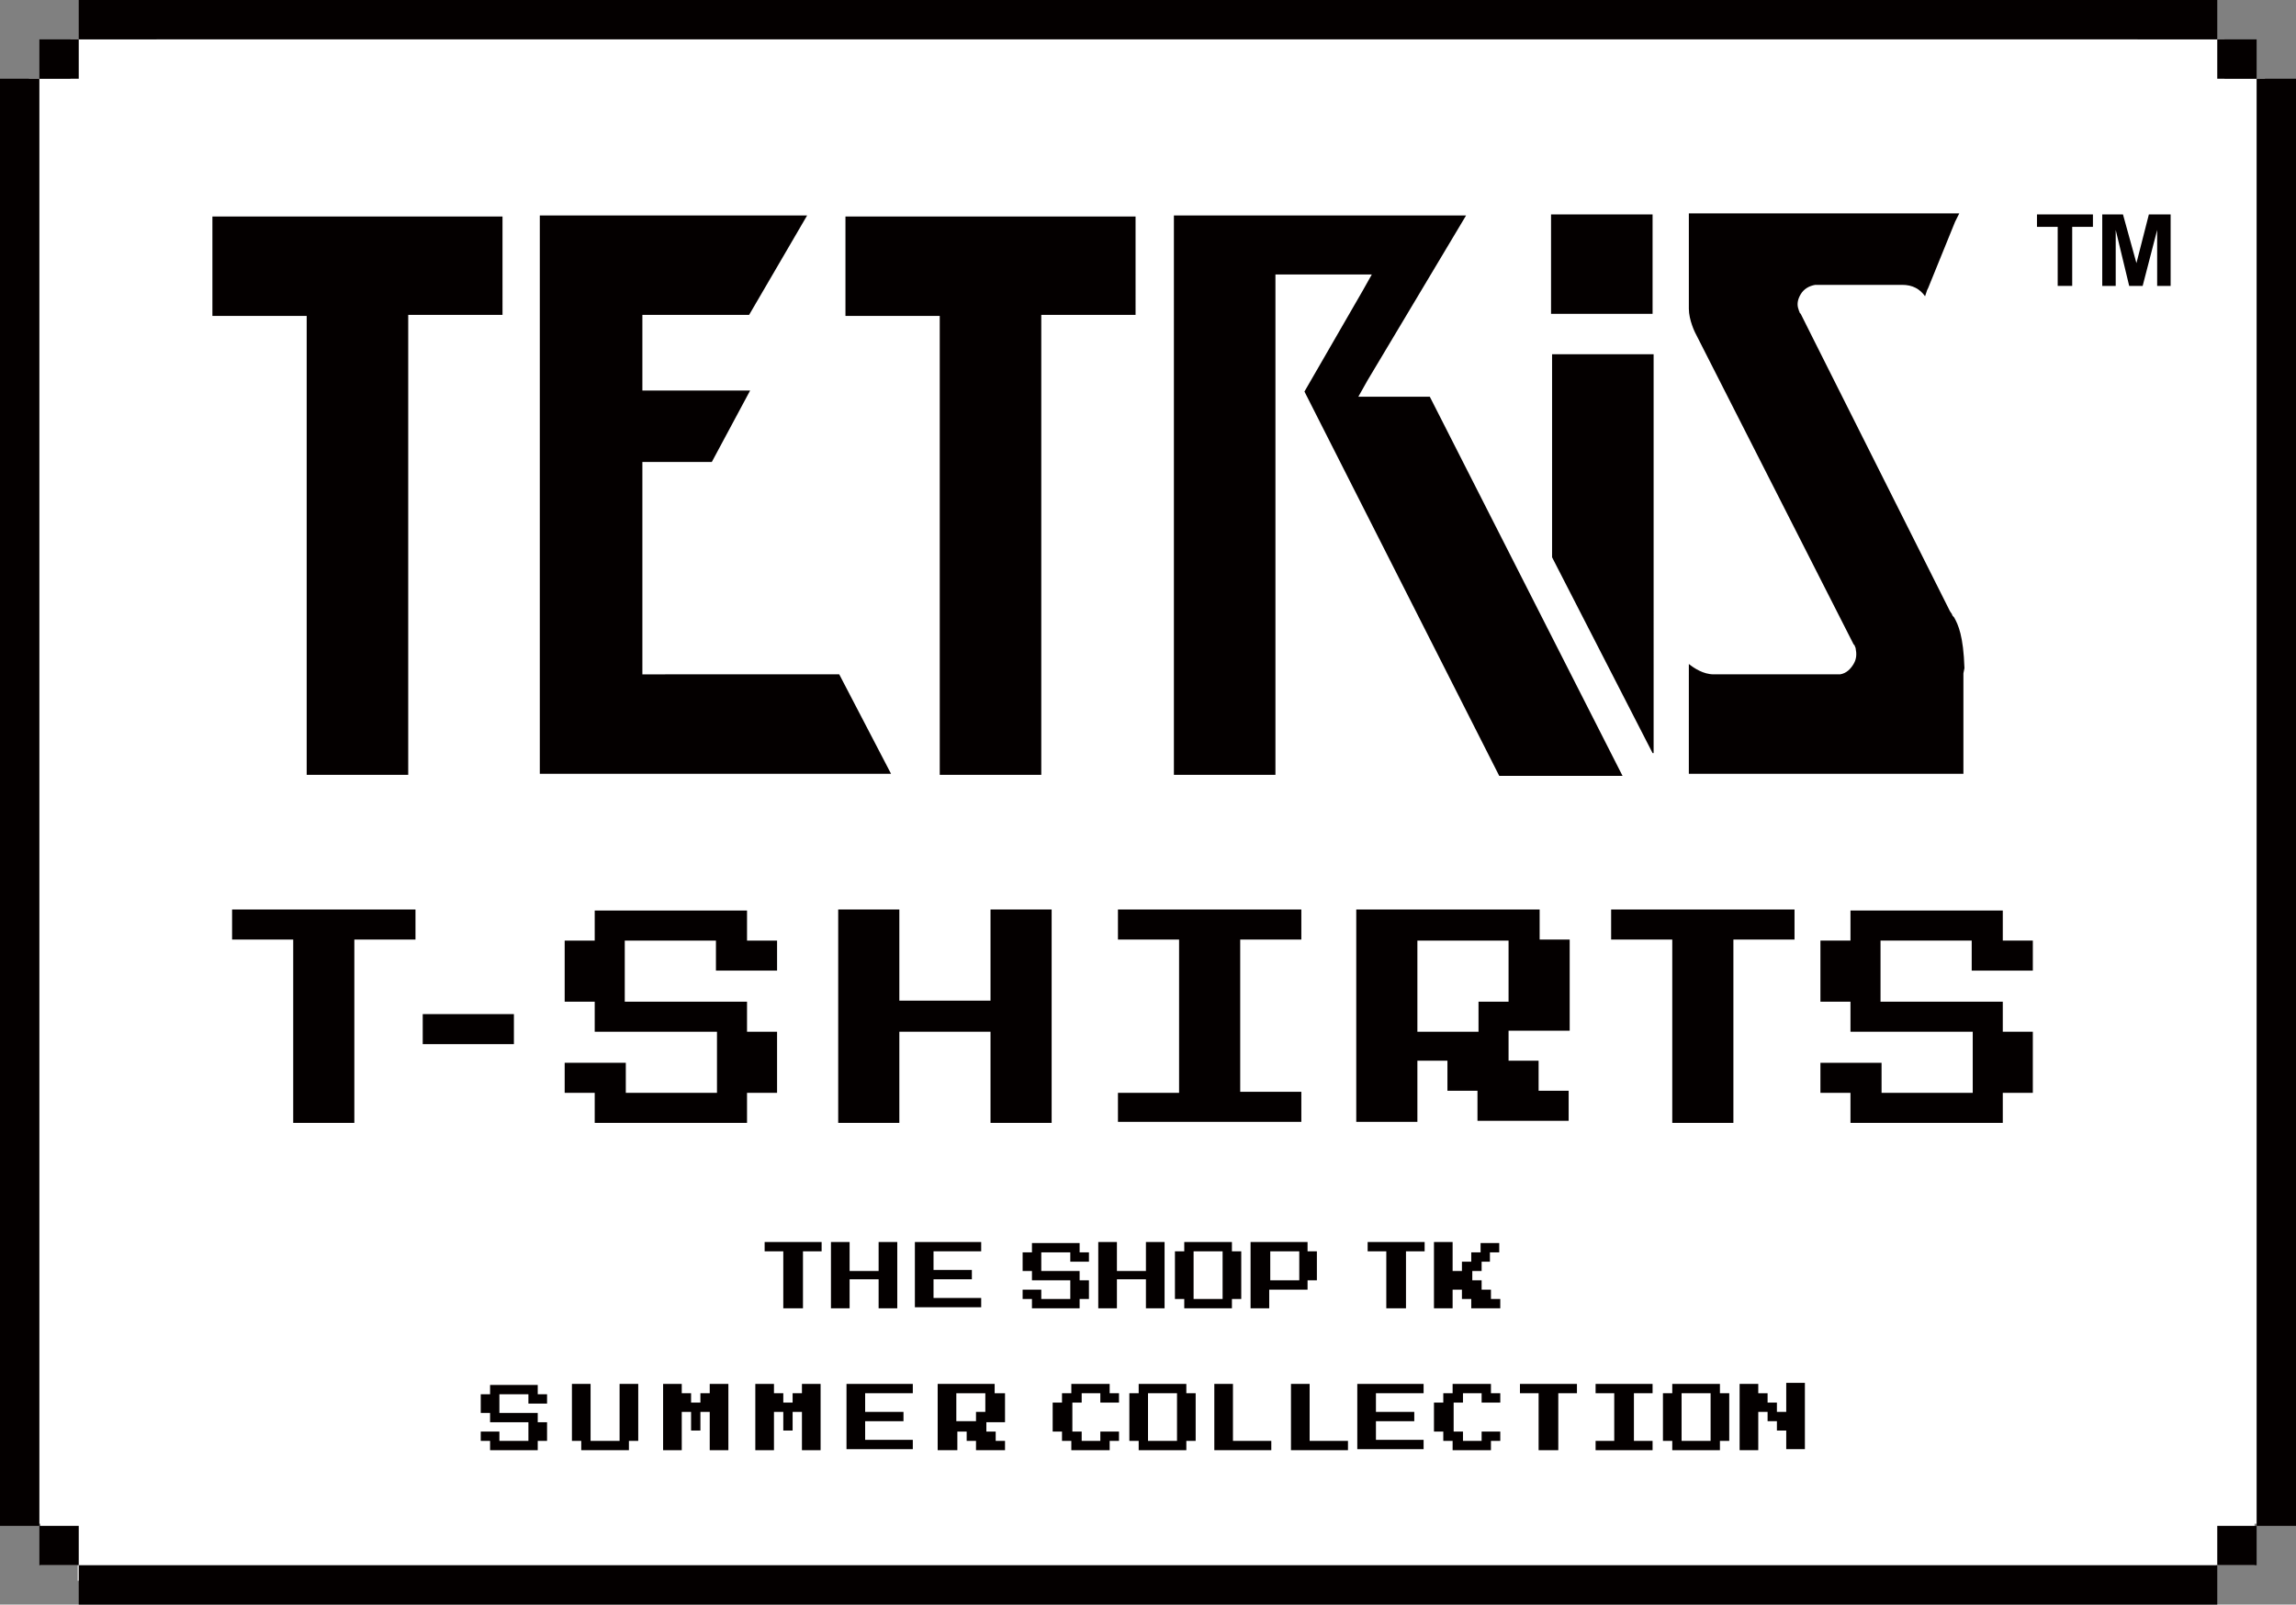 <?xml version="1.0" encoding="utf-8"?>
<!-- Generator: Adobe Illustrator 21.1.0, SVG Export Plug-In . SVG Version: 6.00 Build 0)  -->
<!DOCTYPE svg PUBLIC "-//W3C//DTD SVG 1.1//EN" "http://www.w3.org/Graphics/SVG/1.1/DTD/svg11.dtd">
<svg version="1.1" id="レイヤー_1" xmlns="http://www.w3.org/2000/svg" xmlns:xlink="http://www.w3.org/1999/xlink" x="0px"
	 y="0px" viewBox="0 0 221.6 154.9" style="enable-background:new 0 0 221.6 154.9;" xml:space="preserve">
<rect x="0" y="0" width="221.6" height="154.9" fill="#808080" stroke="none"/>
<style type="text/css">
	.st0{fill:#FFFFFF;}
	.st1{fill:#040000;}
</style>
<g>
	<g>
		<polygon class="st0" points="214.7,7.6 214.7,3.8 206.3,3.8 206.3,2.6 110.2,2.6 108,2.6 15.1,2.6 15.1,3.8 6.8,3.8 6.8,7.6 
			2.8,7.6 2.8,147.1 3.9,147.1 3.9,151.1 7.5,151.1 7.5,152.6 108,152.6 110.2,152.6 213.9,152.6 213.9,151.1 217.6,151.1 
			217.6,147.1 218.6,147.1 218.6,7.6 		"/>
		<polygon class="st1" points="213.9,0 210.2,0 210.1,0 208.6,0 206.4,0 206.3,0 204.8,0 202.6,0 202.5,0 201,0 198.8,0 198.7,0 
			197.2,0 195.1,0 194.9,0 193.5,0 191.3,0 191.2,0 189.7,0 187.5,0 187.4,0 185.9,0 183.7,0 183.6,0 182.1,0 179.8,0 178.3,0 
			176,0 174.5,0 172.2,0 170.7,0 168.4,0 167,0 164.7,0 163.2,0 160.9,0 159.4,0 157.1,0 155.6,0 153.3,0 151.8,0 149.5,0 148,0 
			145.7,0 144.2,0 141.9,0 140.5,0 138.2,0 136.7,0 134.4,0 132.9,0 130.6,0 129.1,0 126.8,0 125.3,0 123,0 121.5,0 119.2,0 
			117.7,0 114,0 110.2,0 106.4,0 102.6,0 98.8,0 95,0 63.7,0 59.9,0 56.1,0 52.3,0 48.5,0 44.7,0 40.9,0 37.2,0 33.4,0 30.3,0 
			29.6,0 26.5,0 25.8,0 22.7,0 22,0 18.9,0 18.2,0 15.1,0 14.4,0 11.4,0 10.7,0 7.6,0 7.6,3.8 10.7,3.8 11.4,3.8 14.4,3.8 15.1,3.8 
			18.2,3.8 18.9,3.8 22,3.8 22.7,3.8 25.8,3.8 26.5,3.8 29.6,3.8 30.3,3.8 33.4,3.8 37.2,3.8 40.9,3.8 44.7,3.8 48.5,3.8 52.3,3.8 
			56.1,3.8 59.9,3.8 63.7,3.8 95,3.8 98.8,3.8 102.6,3.8 106.4,3.8 110.2,3.8 114,3.8 117.7,3.8 119.2,3.8 121.5,3.8 123,3.8 
			125.3,3.8 126.8,3.8 129.1,3.8 130.6,3.8 132.9,3.8 134.4,3.8 136.7,3.8 138.2,3.8 140.5,3.8 141.9,3.8 144.2,3.8 145.7,3.8 
			148,3.8 149.5,3.8 151.8,3.8 153.3,3.8 155.6,3.8 157.1,3.8 159.4,3.8 160.9,3.8 163.2,3.8 164.7,3.8 167,3.8 168.4,3.8 
			170.7,3.8 172.2,3.8 174.5,3.8 176,3.8 178.3,3.8 179.8,3.8 182.1,3.8 183.6,3.8 183.7,3.8 185.9,3.8 187.4,3.8 187.5,3.8 
			189.7,3.8 191.2,3.8 191.3,3.8 193.5,3.8 194.9,3.8 195.1,3.8 197.2,3.8 198.7,3.8 198.8,3.8 201,3.8 202.5,3.8 202.6,3.8 
			204.8,3.8 206.3,3.8 206.4,3.8 208.6,3.8 210.1,3.8 210.2,3.8 213.9,3.8 214,3.8 214,0 		"/>
		<rect x="214" y="3.8" class="st1" width="3.8" height="3.8"/>
		<rect x="3.8" y="3.8" class="st1" width="3.8" height="3.8"/>
		<polygon class="st1" points="3.8,139.8 3.8,136 3.8,132.2 3.8,128.4 3.8,124.6 3.8,120.8 3.8,22.7 3.8,18.9 3.8,15.1 3.8,11.4 
			3.8,7.6 0,7.6 0,11.4 0,15.1 0,18.9 0,22.7 0,120.8 0,124.6 0,128.4 0,132.2 0,136 0,139.8 0,143.5 0,147.3 3.8,147.3 3.8,143.5 
					"/>
		<rect x="214" y="147.3" class="st1" width="3.8" height="3.8"/>
		<polygon class="st1" points="217.8,11.4 217.8,15.1 217.8,18.9 217.8,22.7 217.8,120.8 217.8,124.6 217.8,128.4 217.8,132.2 
			217.8,136 217.8,139.8 217.8,143.5 217.8,147.3 221.6,147.3 221.6,143.5 221.6,139.8 221.6,136 221.6,132.2 221.6,128.4 
			221.6,124.6 221.6,120.8 221.6,22.7 221.6,18.9 221.6,15.1 221.6,11.4 221.6,7.6 217.8,7.6 		"/>
		<polygon class="st1" points="213.9,151.1 210.2,151.1 210.1,151.1 208.6,151.1 206.4,151.1 206.3,151.1 204.8,151.1 202.6,151.1 
			202.5,151.1 201,151.1 198.8,151.1 198.7,151.1 197.2,151.1 195.1,151.1 194.9,151.1 193.5,151.1 191.3,151.1 191.2,151.1 
			189.7,151.1 187.5,151.1 187.4,151.1 185.9,151.1 183.7,151.1 183.6,151.1 182.1,151.1 179.8,151.1 178.3,151.1 176,151.1 
			174.5,151.1 172.2,151.1 170.7,151.1 168.4,151.1 167,151.1 164.7,151.1 163.2,151.1 160.9,151.1 159.4,151.1 157.1,151.1 
			155.6,151.1 153.3,151.1 151.8,151.1 149.5,151.1 148,151.1 145.7,151.1 144.2,151.1 141.9,151.1 140.5,151.1 138.2,151.1 
			136.7,151.1 134.4,151.1 132.9,151.1 130.6,151.1 129.1,151.1 126.8,151.1 125.3,151.1 123,151.1 121.5,151.1 119.2,151.1 
			117.7,151.1 114,151.1 110.2,151.1 106.4,151.1 102.6,151.1 98.8,151.1 95,151.1 63.7,151.1 59.9,151.1 56.1,151.1 52.3,151.1 
			48.5,151.1 44.7,151.1 40.9,151.1 37.2,151.1 33.4,151.1 30.3,151.1 29.6,151.1 26.5,151.1 25.8,151.1 22.7,151.1 22,151.1 
			18.9,151.1 18.2,151.1 15.1,151.1 14.4,151.1 11.4,151.1 10.7,151.1 7.6,151.1 7.6,154.9 10.7,154.9 11.4,154.9 14.4,154.9 
			15.1,154.9 18.2,154.9 18.9,154.9 22,154.9 22.7,154.9 25.8,154.9 26.5,154.9 29.6,154.9 30.3,154.9 33.4,154.9 37.2,154.9 
			40.9,154.9 44.7,154.9 48.5,154.9 52.3,154.9 56.1,154.9 59.9,154.9 63.7,154.9 95,154.9 98.8,154.9 102.6,154.9 106.4,154.9 
			110.2,154.9 114,154.9 117.7,154.9 119.2,154.9 121.5,154.9 123,154.9 125.3,154.9 126.8,154.9 129.1,154.9 130.6,154.9 
			132.9,154.9 134.4,154.9 136.7,154.9 138.2,154.9 140.5,154.9 141.9,154.9 144.2,154.9 145.7,154.9 148,154.9 149.5,154.9 
			151.8,154.9 153.3,154.9 155.6,154.9 157.1,154.9 159.4,154.9 160.9,154.9 163.2,154.9 164.7,154.9 167,154.9 168.4,154.9 
			170.7,154.9 172.2,154.9 174.5,154.9 176,154.9 178.3,154.9 179.8,154.9 182.1,154.9 183.6,154.9 183.7,154.9 185.9,154.9 
			187.4,154.9 187.5,154.9 189.7,154.9 191.2,154.9 191.3,154.9 193.5,154.9 194.9,154.9 195.1,154.9 197.2,154.9 198.7,154.9 
			198.8,154.9 201,154.9 202.5,154.9 202.6,154.9 204.8,154.9 206.3,154.9 206.4,154.9 208.6,154.9 210.1,154.9 210.2,154.9 
			213.9,154.9 214,154.9 214,151.1 		"/>
		<rect x="3.8" y="147.3" class="st1" width="3.8" height="3.8"/>
	</g>
	<g>
		<path class="st1" d="M28.3,108.4V90.7h-5.9v-2.9h17.7v2.9h-5.9v17.7H28.3z"/>
		<path class="st1" d="M40.8,100.8v-2.9h8.8v2.9H40.8z"/>
		<path class="st1" d="M57.4,108.4v-2.9h-2.9v-2.9h5.9v2.9h8.8v-5.9H57.4v-2.9h-2.9v-5.9h2.9v-2.9h14.7v2.9h2.9v2.9h-5.9v-2.9h-8.8
			v5.9h11.8v2.9h2.9v5.9h-2.9v2.9H57.4z"/>
		<path class="st1" d="M80.9,108.4V87.8h5.9v8.8h8.8v-8.8h5.9v20.6h-5.9v-8.8h-8.8v8.8H80.9z"/>
		<path class="st1" d="M107.9,108.4v-2.9h5.9V90.7h-5.9v-2.9h17.7v2.9h-5.9v14.7h5.9v2.9H107.9z"/>
		<path class="st1" d="M130.9,108.4V87.8h17.7v2.9h2.9v8.8h-5.9v2.9h2.9v2.9h2.9v2.9h-8.8v-2.9h-2.9v-2.9h-2.9v5.9H130.9z
			 M136.8,99.6h5.9v-2.9h2.9v-5.9h-8.8V99.6z"/>
		<path class="st1" d="M161.4,108.4V90.7h-5.9v-2.9h17.7v2.9h-5.9v17.7H161.4z"/>
		<path class="st1" d="M178.6,108.4v-2.9h-2.9v-2.9h5.9v2.9h8.8v-5.9h-11.8v-2.9h-2.9v-5.9h2.9v-2.9h14.7v2.9h2.9v2.9h-5.9v-2.9
			h-8.8v5.9h11.8v2.9h2.9v5.9h-2.9v2.9H178.6z"/>
	</g>
	<g>
		<g>
			<g>
				<g>
					<path class="st1" d="M48.5,30.4h-8.1h-1v1v43.4h-9.8V31.5v-1h-1h-8.1v-9.6h28V30.4z M52.1,74.9V20.8h25.8l-5.6,9.6H63h-1v1v5.3
						v1h1h9.4l-3.7,6.9H63h-1v1v18.5v1h1H81l5,9.6H52.1z M109.6,30.4h-8.1h-1v1v43.4h-9.8V31.5v-1h-1h-8.1v-9.6h28V30.4z
						 M144.7,74.9l-18.8-37.1l0,0l5.6-9.7l0.9-1.6h-1.8h-6.5h-1v1v47.3h-9.8V20.8h28.2L132,36.7l-0.9,1.6h1.8h5.1l18.6,36.6H144.7z
						 M159.5,72.7l-9.7-18.9l0,0l0,0c0,0,0-0.1,0-0.1V34.2h9.8V72.7z M159.5,30.3h-9.8v-9.6h9.8V30.3z M189.5,65c0,0,0,9.1,0,9.2v0
						v0l0,0.1l0,0v0.4h-4.9c-7.3,0-21.1,0-21.1,0h-0.1l0,0c-0.1,0-0.1,0-0.2,0h-0.1l-0.1,0l0,0V64.4l0,0l0-0.2v-0.1
						c0.5,0.4,1.4,1,2.4,1h0.2c0.3,0,0.8,0,1.2,0h10.6h0.1l0.1,0c0.6-0.1,1-0.5,1.3-1c0.3-0.5,0.3-1,0.2-1.5c0-0.1-0.1-0.2-0.1-0.3
						l0,0l-0.1-0.1l-15.3-30.1c0,0-0.6-1.2-0.6-2.3l0-0.2c0-0.3,0-1,0-1.2v-0.3l0,0v-7.5h0.5h0.6h25l-0.2,0.4l0,0l-0.2,0.4l-2.6,6.4
						l0,0l-0.1,0.2l-0.2,0.6c-0.5-0.7-1.2-1.1-2.2-1.1h-5.9h-2.3h-0.1l-0.1,0c-0.6,0.1-1.1,0.4-1.4,0.9c-0.3,0.5-0.4,1-0.2,1.5
						c0,0.1,0.1,0.2,0.1,0.3l0,0l0.1,0.1l1.1,2.2L188.2,59l0.2,0.3c0,0.1,0.1,0.2,0.2,0.3c0.4,0.7,0.9,1.8,1,4.9L189.5,65z"/>
				</g>
			</g>
			<g>
				<polygon class="st1" points="198.6,27.6 198.6,21.9 196.6,21.9 196.6,20.7 202,20.7 202,21.9 200,21.9 200,27.6 				"/>
			</g>
			<g>
				<polygon class="st1" points="202.9,27.6 202.9,20.7 204.9,20.7 206.2,25.4 207.4,20.7 209.5,20.7 209.5,27.6 208.2,27.6 
					208.2,22.2 206.8,27.6 205.5,27.6 204.2,22.2 204.2,27.6 				"/>
			</g>
		</g>
	</g>
	<g>
		<path class="st1" d="M75.6,126.3v-5.5h-1.8v-0.9h5.5v0.9h-1.8v5.5H75.6z"/>
		<path class="st1" d="M80.2,126.3v-6.4h1.8v2.8h2.8v-2.8h1.8v6.4h-1.8v-2.8h-2.8v2.8H80.2z"/>
		<path class="st1" d="M88.3,126.3v-6.4h6.4v0.9h-4.6v1.8h3.7v0.9h-3.7v1.8h4.6v0.9H88.3z"/>
		<path class="st1" d="M99.6,126.3v-0.9h-0.9v-0.9h1.8v0.9h2.8v-1.8h-3.7v-0.9h-0.9v-1.8h0.9v-0.9h4.6v0.9h0.9v0.9h-1.8v-0.9h-2.8
			v1.8h3.7v0.9h0.9v1.8h-0.9v0.9H99.6z"/>
		<path class="st1" d="M106,126.3v-6.4h1.8v2.8h2.8v-2.8h1.8v6.4h-1.8v-2.8h-2.8v2.8H106z"/>
		<path class="st1" d="M114.3,126.3v-0.9h-0.9v-4.6h0.9v-0.9h4.6v0.9h0.9v4.6h-0.9v0.9H114.3z M115.2,125.4h2.8v-4.6h-2.8V125.4z"/>
		<path class="st1" d="M120.7,126.3v-6.4h5.5v0.9h0.9v2.8h-0.9v0.9h-3.7v1.8H120.7z M122.6,123.6h2.8v-2.8h-2.8V123.6z"/>
		<path class="st1" d="M133.8,126.3v-5.5H132v-0.9h5.5v0.9h-1.8v5.5H133.8z"/>
		<path class="st1" d="M138.4,126.3v-6.4h1.8v2.8h0.9v-0.9h0.9v-0.9h0.9v-0.9h1.8v0.9h-0.9v0.9H143v0.9h-0.9v0.9h0.9v0.9h0.9v0.9
			h0.9v0.9h-2.8v-0.9h-0.9v-0.9h-0.9v1.8H138.4z"/>
		<path class="st1" d="M47.3,140v-0.9h-0.9v-0.9h1.8v0.9h2.8v-1.8h-3.7v-0.9h-0.9v-1.8h0.9v-0.9h4.6v0.9h0.9v0.9h-1.8v-0.9h-2.8v1.8
			h3.7v0.9h0.9v1.8h-0.9v0.9H47.3z"/>
		<path class="st1" d="M56.1,140v-0.9h-0.9v-5.5H57v5.5h2.8v-5.5h1.8v5.5h-0.9v0.9H56.1z"/>
		<path class="st1" d="M64,140v-6.4h1.8v0.9h0.9v0.9h0.9v-0.9h0.9v-0.9h1.8v6.4h-1.8v-3.7h-0.9v1.8h-0.9v-1.8h-0.9v3.7H64z"/>
		<path class="st1" d="M72.9,140v-6.4h1.8v0.9h0.9v0.9h0.9v-0.9h0.9v-0.9h1.8v6.4h-1.8v-3.7h-0.9v1.8h-0.9v-1.8h-0.9v3.7H72.9z"/>
		<path class="st1" d="M81.7,140v-6.4h6.4v0.9h-4.6v1.8h3.7v0.9h-3.7v1.8h4.6v0.9H81.7z"/>
		<path class="st1" d="M90.5,140v-6.4h5.5v0.9H97v2.8h-1.8v0.9h0.9v0.9H97v0.9h-2.8v-0.9h-0.9v-0.9h-0.9v1.8H90.5z M92.4,137.2h1.8
			v-0.9h0.9v-1.8h-2.8V137.2z"/>
		<path class="st1" d="M103.4,140v-0.9h-0.9v-0.9h-0.9v-2.8h0.9v-0.9h0.9v-0.9h3.7v0.9h0.9v0.9h-1.8v-0.9h-1.8v0.9h-0.9v2.8h0.9v0.9
			h1.8v-0.9h1.8v0.9h-0.9v0.9H103.4z"/>
		<path class="st1" d="M109.9,140v-0.9h-0.9v-4.6h0.9v-0.9h4.6v0.9h0.9v4.6h-0.9v0.9H109.9z M110.8,139.1h2.8v-4.6h-2.8V139.1z"/>
		<path class="st1" d="M117.2,140v-6.4h1.8v5.5h3.7v0.9H117.2z"/>
		<path class="st1" d="M124.6,140v-6.4h1.8v5.5h3.7v0.9H124.6z"/>
		<path class="st1" d="M131,140v-6.4h6.4v0.9h-4.6v1.8h3.7v0.9h-3.7v1.8h4.6v0.9H131z"/>
		<path class="st1" d="M140.2,140v-0.9h-0.9v-0.9h-0.9v-2.8h0.9v-0.9h0.9v-0.9h3.7v0.9h0.9v0.9H143v-0.9h-1.8v0.9h-0.9v2.8h0.9v0.9
			h1.8v-0.9h1.8v0.9h-0.9v0.9H140.2z"/>
		<path class="st1" d="M148.5,140v-5.5h-1.8v-0.9h5.5v0.9h-1.8v5.5H148.5z"/>
		<path class="st1" d="M154,140v-0.9h1.8v-4.6H154v-0.9h5.5v0.9h-1.8v4.6h1.8v0.9H154z"/>
		<path class="st1" d="M161.4,140v-0.9h-0.9v-4.6h0.9v-0.9h4.6v0.9h0.9v4.6H166v0.9H161.4z M162.3,139.1h2.8v-4.6h-2.8V139.1z"/>
		<path class="st1" d="M167.9,140v-6.4h1.8v0.9h0.9v0.9h0.9v0.9h0.9v-2.8h1.8v6.4h-1.8v-1.8h-0.9v-0.9h-0.9v-0.9h-0.9v3.7H167.9z"/>
	</g>
</g>
</svg>
